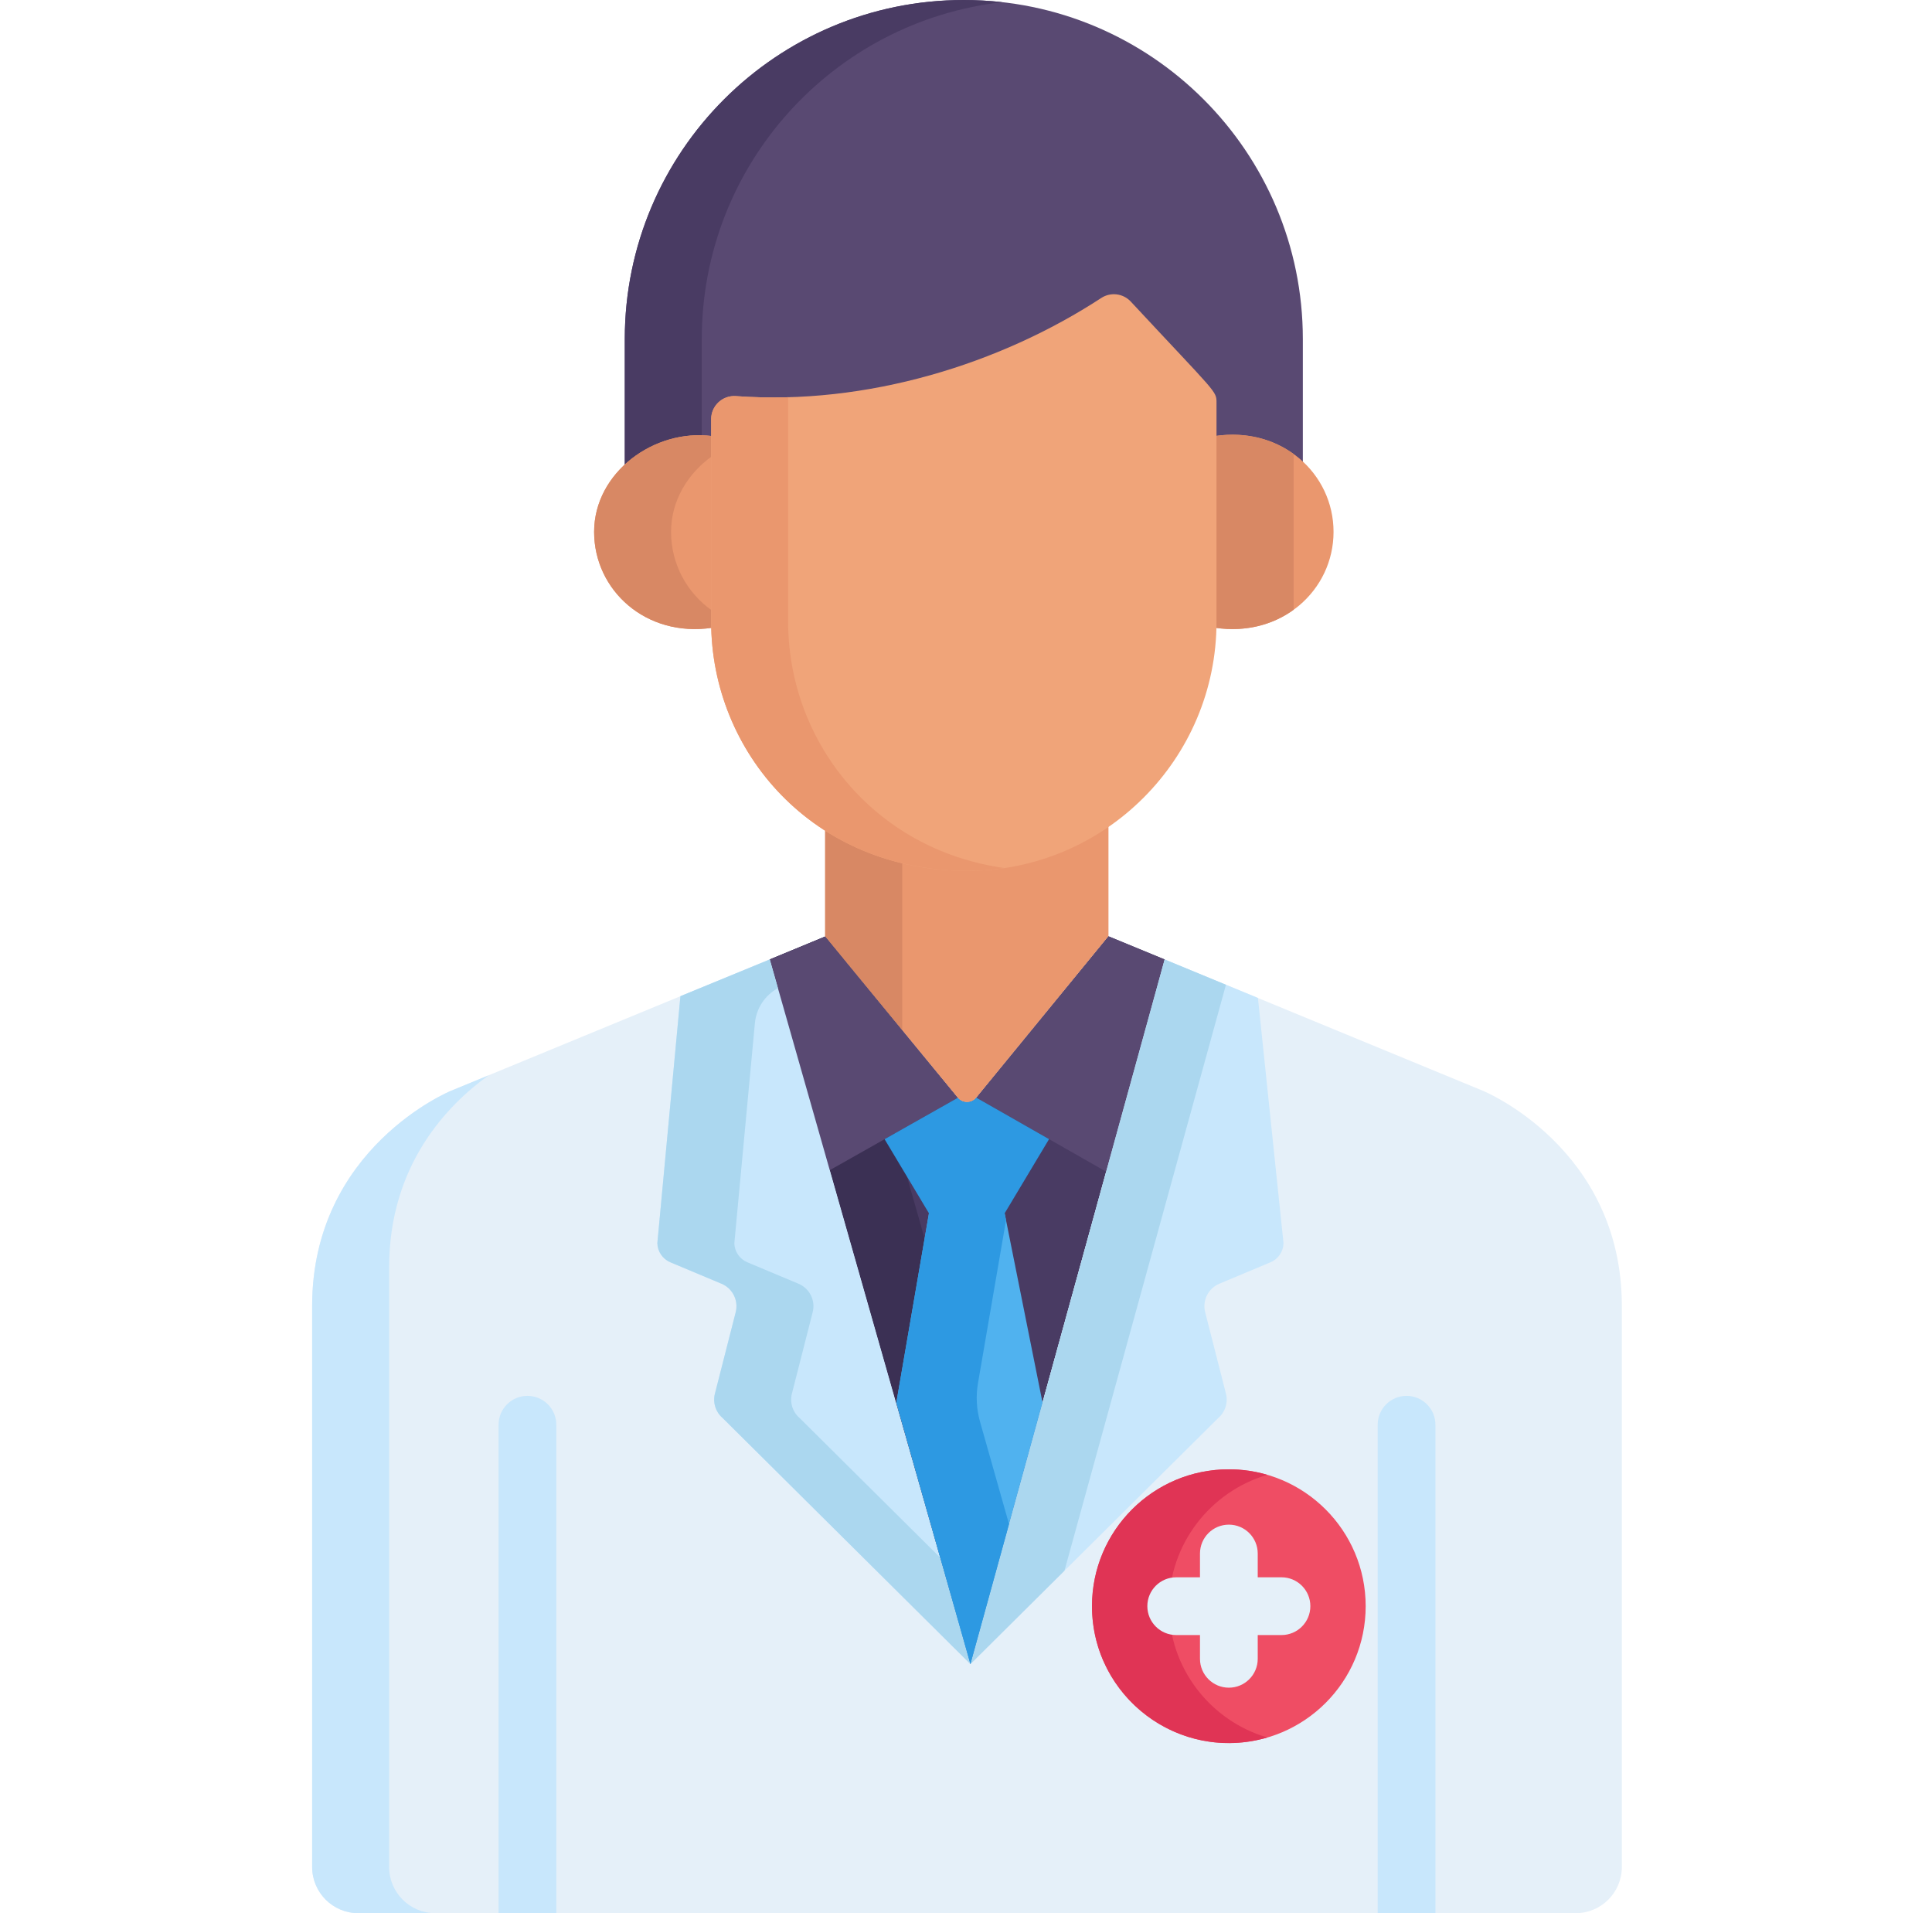 <svg width="101" height="100" viewBox="0 0 101 100" fill="none" xmlns="http://www.w3.org/2000/svg">
<g id="doctor (2) 1" clip-path="url(#clip0_625_9431)">
<path id="Vector" d="M77.54 57.021L57.947 48.94L51.041 57.374C50.788 57.684 50.316 57.684 50.062 57.374L43.136 48.951L23.565 57.021C23.565 57.021 16.318 60 16.318 68.261V97.585C16.318 98.919 17.399 100 18.733 100H82.371C83.705 100 84.786 98.919 84.786 97.585V68.261C84.786 60 77.54 57.021 77.54 57.021Z" fill="#E5F0F9"/>
<path id="Vector_2" d="M20.343 97.585V66.248C20.343 60.878 23.404 57.742 25.548 56.203L23.565 57.02C23.565 57.02 16.318 60 16.318 68.26V97.585C16.318 98.919 17.399 100 18.733 100H22.758C21.424 100 20.343 98.919 20.343 97.585Z" fill="#C8E7FC"/>
<path id="Vector_3" d="M57.949 48.94L51.042 57.374C50.788 57.683 50.316 57.684 50.062 57.374L43.137 48.951L40.242 50.15L50.732 86.979L60.884 50.15L57.949 48.94Z" fill="#493B63"/>
<path id="Vector_4" d="M44.212 50.259L43.138 48.951L40.242 50.15L50.733 86.98L52.67 79.951L44.212 50.259Z" fill="#3B3054"/>
<path id="Vector_5" d="M37.579 23.195V22.311C37.579 21.61 38.179 21.055 38.874 21.108C45.727 21.6 52.298 19.422 57.571 15.978C58.063 15.656 58.714 15.736 59.115 16.166C63.622 21.011 63.193 20.824 63.193 21.457V23.191C64.996 22.921 66.998 23.478 68.109 24.512V17.723C68.109 7.935 60.175 0 50.386 0C40.598 0 32.662 7.935 32.662 17.723V24.669C33.847 23.57 35.934 22.975 37.579 23.195Z" fill="#594972"/>
<path id="Vector_6" d="M36.687 17.723C36.687 8.615 43.557 1.113 52.398 0.114C51.737 0.04 51.067 0 50.386 0C40.598 0 32.662 7.935 32.662 17.723V24.669C33.641 23.761 35.235 23.199 36.687 23.154V17.723Z" fill="#493B63"/>
<path id="Vector_7" d="M50.574 45.116C47.711 45.116 45.194 44.33 43.137 43.014V48.951L50.062 57.374C50.316 57.684 50.788 57.683 51.041 57.374L57.948 48.939V42.818C55.85 44.266 53.31 45.116 50.574 45.116Z" fill="#EA976E"/>
<path id="Vector_8" d="M47.168 44.719C45.685 44.363 44.333 43.779 43.137 43.015V48.951L47.168 53.855V44.719Z" fill="#D88864"/>
<path id="Vector_9" d="M63.53 22.789V32.498C63.53 32.603 63.525 32.707 63.522 32.812C66.995 33.332 69.714 30.849 69.714 27.801C69.714 24.746 66.992 22.276 63.53 22.789Z" fill="#EA976E"/>
<path id="Vector_10" d="M67.627 23.73C66.543 22.945 65.114 22.554 63.529 22.789V32.497C63.529 32.603 63.524 32.707 63.522 32.812C65.111 33.05 66.542 32.658 67.627 31.871V23.73Z" fill="#D88864"/>
<path id="Vector_11" d="M37.23 22.793C34.213 22.393 31.059 24.689 31.059 27.801C31.059 30.846 33.766 33.333 37.238 32.812C37.227 32.357 37.23 33.812 37.23 22.793Z" fill="#EA976E"/>
<path id="Vector_12" d="M37.23 31.918C35.908 30.989 35.082 29.48 35.082 27.801C35.082 26.16 35.959 24.748 37.23 23.837V22.793C34.213 22.393 31.059 24.689 31.059 27.801C31.059 30.846 33.766 33.332 37.238 32.812C37.228 32.452 37.23 32.81 37.23 31.918Z" fill="#D88864"/>
<path id="Vector_13" d="M29.083 100V74.469C29.083 73.636 28.407 72.96 27.573 72.96C26.74 72.96 26.064 73.636 26.064 74.469V100H29.083Z" fill="#C8E7FC"/>
<path id="Vector_14" d="M75.04 100V74.469C75.04 73.636 74.365 72.96 73.531 72.96C72.697 72.96 72.022 73.636 72.022 74.469V100H75.04Z" fill="#C8E7FC"/>
<path id="Vector_15" d="M71.394 83.952C71.394 87.903 68.192 91.106 64.241 91.106C60.291 91.106 57.088 87.903 57.088 83.952C57.088 80.002 60.291 76.799 64.241 76.799C68.192 76.799 71.394 80.002 71.394 83.952Z" fill="#EF4D64"/>
<path id="Vector_16" d="M61.11 83.952C61.11 80.701 63.281 77.957 66.252 77.088C65.613 76.9 64.939 76.799 64.24 76.799C60.289 76.799 57.086 80.002 57.086 83.952C57.086 88.704 61.654 92.162 66.252 90.817C63.281 89.948 61.11 87.204 61.11 83.952Z" fill="#E03455"/>
<path id="Vector_17" d="M51.043 57.374L58.016 61.35L60.886 50.15L57.95 48.94L51.043 57.374Z" fill="#594972"/>
<path id="Vector_18" d="M50.063 57.375L43.141 48.955L40.242 50.15L43.186 61.272L50.07 57.382C50.068 57.379 50.065 57.378 50.063 57.375Z" fill="#594972"/>
<path id="Vector_19" d="M60.886 50.15L65.762 52.162L67.098 64.976C67.091 65.415 66.824 65.809 66.418 65.978L63.744 67.099C63.162 67.343 62.847 67.976 63.003 68.587L64.091 72.85C64.208 73.312 64.054 73.801 63.693 74.112L50.732 86.98L60.886 50.15Z" fill="#C8E7FC"/>
<path id="Vector_20" d="M64.089 51.473L60.885 50.15L50.732 86.98L55.647 82.1L64.089 51.473Z" fill="#ABD7EF"/>
<path id="Vector_21" d="M40.241 50.15L35.571 52.07L34.365 64.976C34.373 65.415 34.64 65.809 35.045 65.978L37.719 67.099C38.301 67.343 38.616 67.976 38.461 68.587L37.373 72.85C37.255 73.312 37.409 73.801 37.771 74.112L50.731 86.98L40.241 50.15Z" fill="#C8E7FC"/>
<path id="Vector_22" d="M41.795 74.111C41.434 73.801 41.28 73.312 41.397 72.849L42.485 68.587C42.641 67.976 42.326 67.343 41.744 67.099L39.069 65.978C38.664 65.808 38.397 65.415 38.39 64.976L39.464 53.478C39.536 52.7 39.993 52.02 40.668 51.649L40.241 50.15L35.571 52.07L34.365 64.976C34.373 65.415 34.64 65.808 35.045 65.978L37.719 67.099C38.301 67.343 38.616 67.976 38.461 68.587L37.373 72.849C37.255 73.312 37.409 73.801 37.771 74.111L50.731 86.98L49.144 81.408L41.795 74.111Z" fill="#ABD7EF"/>
<path id="Vector_23" d="M52.515 63.39L54.501 73.312L50.731 86.98L46.859 73.312L48.568 63.39H52.515Z" fill="#50B2EF"/>
<path id="Vector_24" d="M51.233 74.31C51.048 73.653 51.011 72.963 51.127 72.291L52.593 63.777L52.515 63.39H48.568L46.859 73.312L50.73 86.979L52.749 79.662L51.233 74.31Z" fill="#2D99E2"/>
<path id="Vector_25" d="M66.993 82.443H65.751V81.201C65.751 80.367 65.075 79.691 64.242 79.691C63.408 79.691 62.732 80.367 62.732 81.201V82.443H61.49C60.656 82.443 59.98 83.118 59.98 83.952C59.98 84.786 60.656 85.462 61.49 85.462H62.732V86.704C62.732 87.537 63.408 88.213 64.242 88.213C65.075 88.213 65.751 87.537 65.751 86.704V85.462H66.993C67.826 85.462 68.502 84.786 68.502 83.952C68.502 83.118 67.826 82.443 66.993 82.443Z" fill="#E5F0F9"/>
<path id="Vector_26" d="M51.041 57.374C50.79 57.681 50.325 57.683 50.069 57.382L46.244 59.543L48.563 63.417H52.521L54.842 59.541L51.041 57.374Z" fill="#2D99E2"/>
<path id="Vector_27" d="M59.115 15.764C58.715 15.334 58.063 15.254 57.571 15.575C52.298 19.02 45.324 21.198 38.472 20.705C37.777 20.653 37.178 21.207 37.178 21.909V32.497C37.178 39.303 42.51 45.518 50.575 45.518C57.755 45.518 63.596 39.677 63.596 32.497V21.055C63.596 20.422 63.623 20.609 59.115 15.764Z" fill="#F0A479"/>
<path id="Vector_28" d="M41.202 32.497V20.763C40.293 20.788 39.381 20.771 38.472 20.705C37.777 20.653 37.178 21.207 37.178 21.909V32.497C37.178 39.303 42.51 45.518 50.575 45.518C51.235 45.518 51.883 45.468 52.517 45.373C45.63 44.407 41.202 38.698 41.202 32.497Z" fill="#EA976E"/>
</g>
<defs>
<clipPath id="clip0_625_9431">
<rect width="100" height="100" fill="white" transform="translate(0.5)"/>
</clipPath>
</defs>
</svg>

